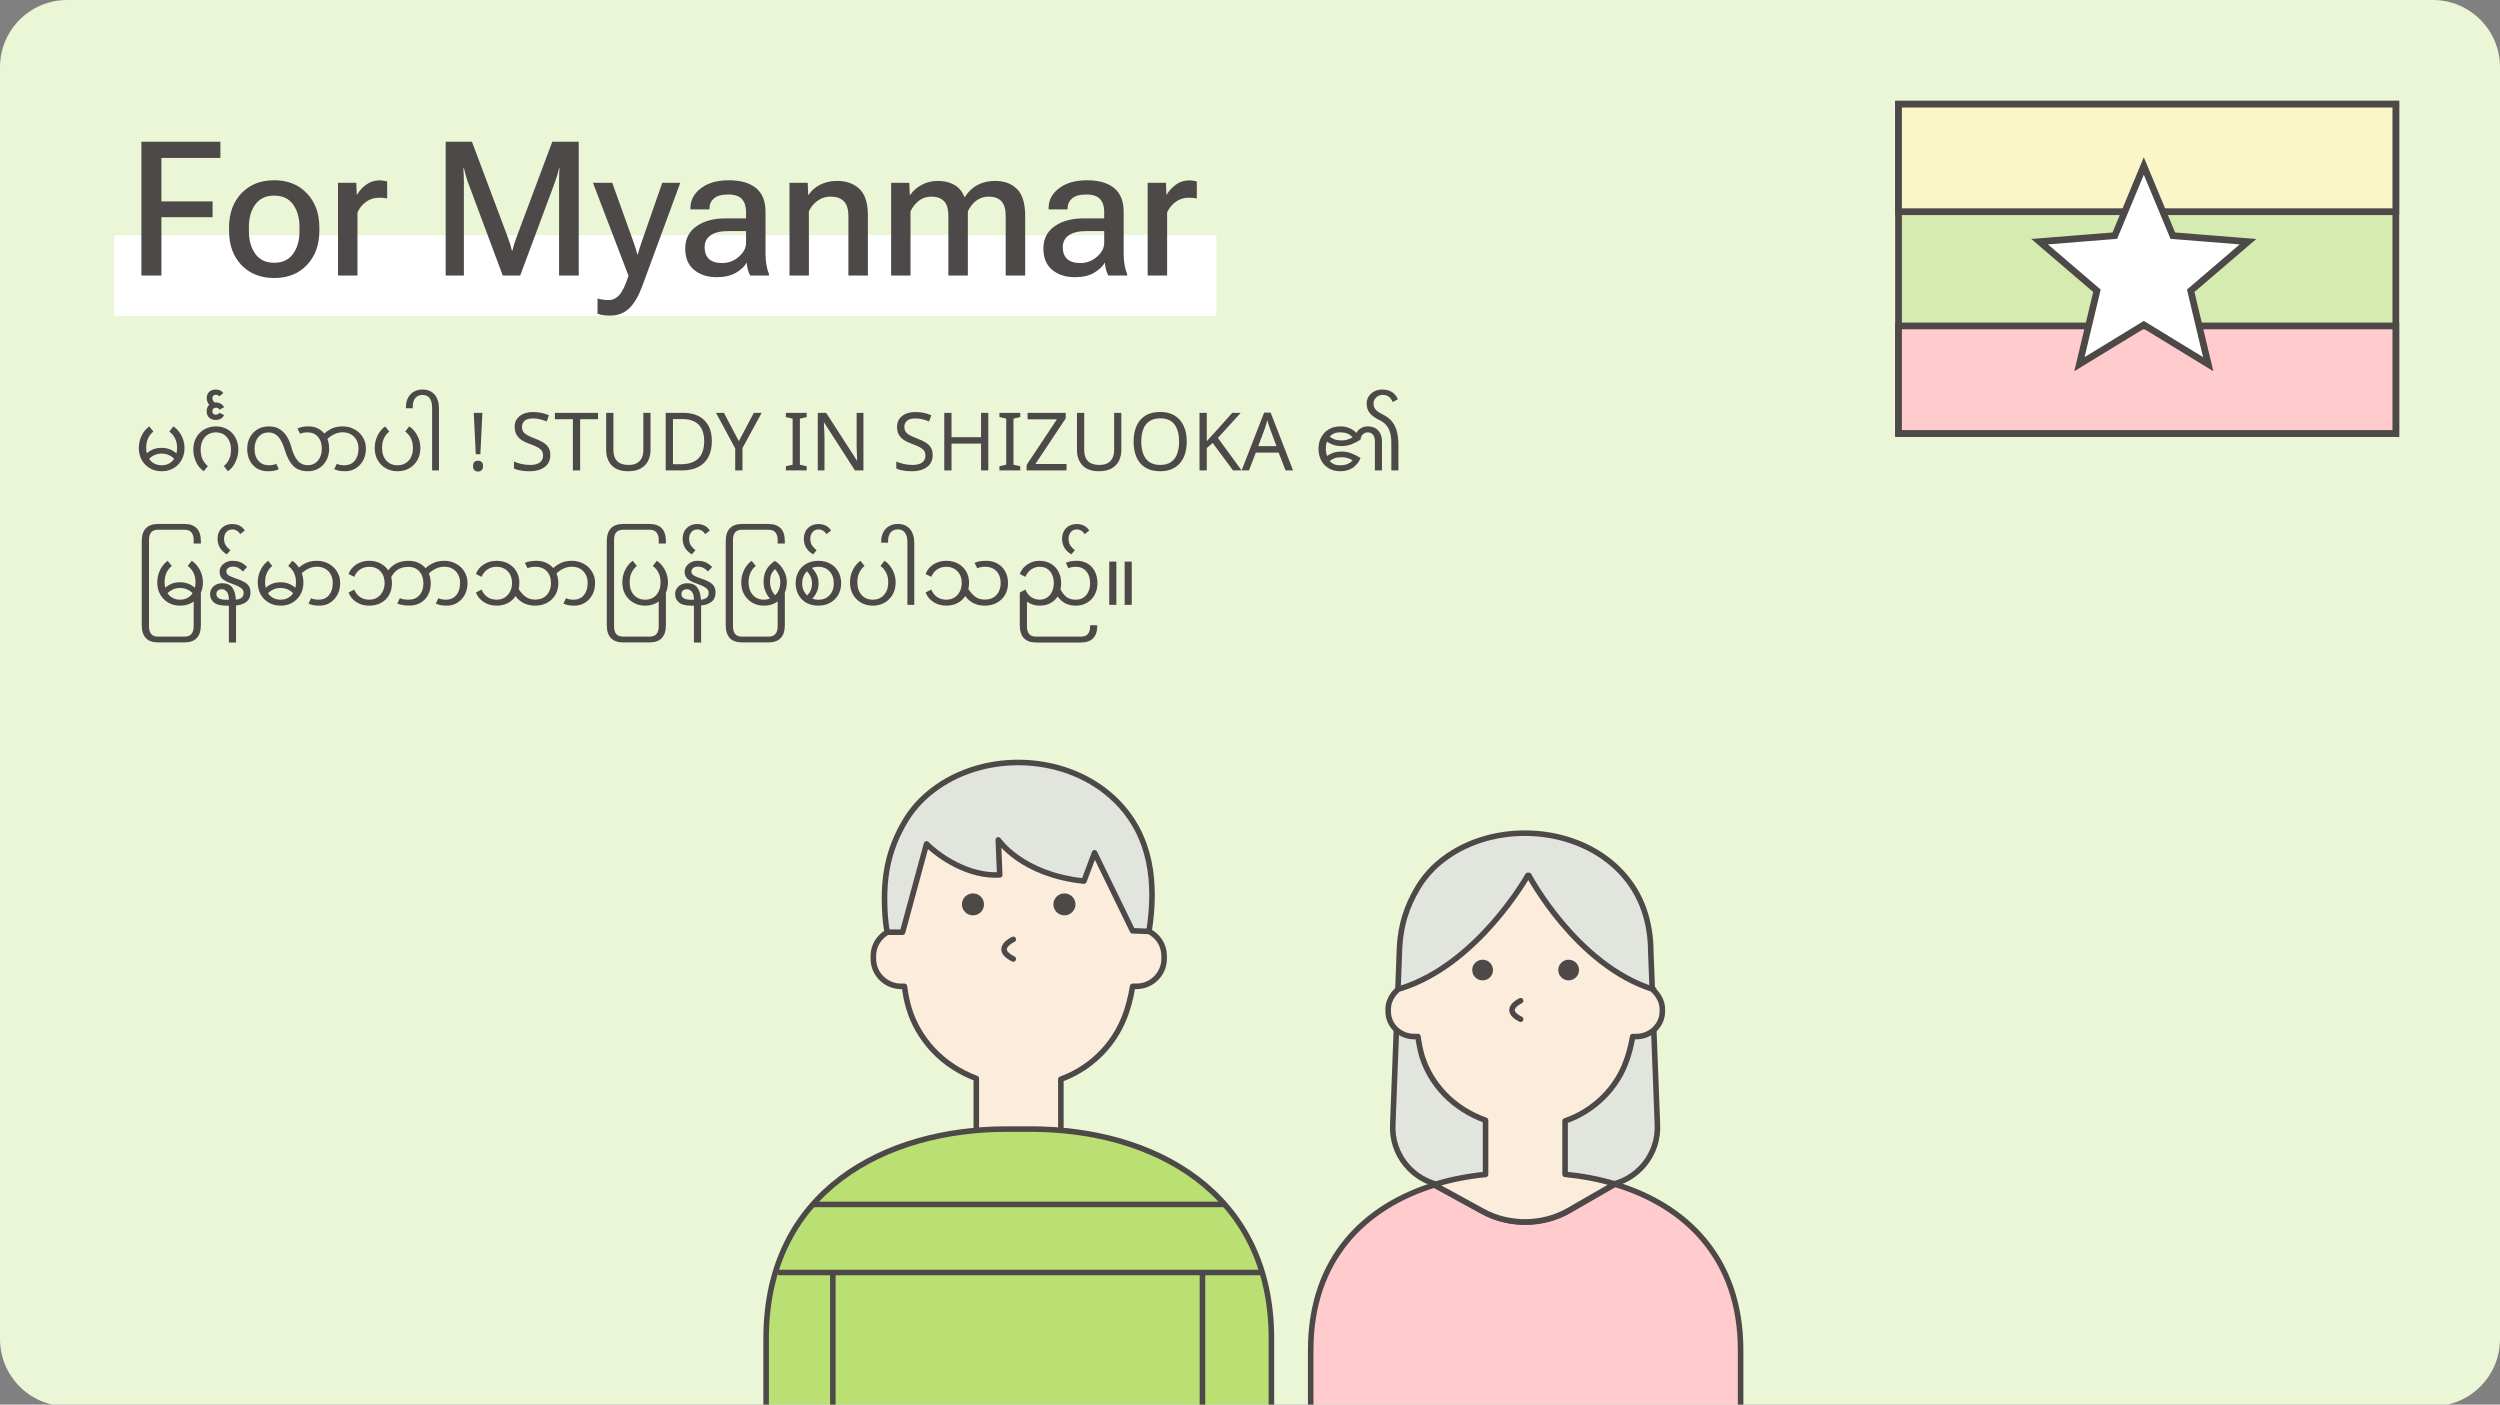 <svg width="372" height="209" viewBox="0 0 372 209" fill="none" xmlns="http://www.w3.org/2000/svg">
<rect x="0" y="0" width="372" height="209" fill="#808080" stroke="none"/>
<g clip-path="url(#clip0_1030_3196)">
<path d="M0 10C0 4.477 4.477 0 10 0H362C367.523 0 372 4.477 372 10V199.25C372 204.773 367.523 209.25 362 209.25H10C4.477 209.25 0 204.773 0 199.25V10Z" fill="#EAF6D5"/>
<rect x="17" y="35" width="164" height="12" fill="white"/>
<path d="M21.037 41V21.094H32.795V23.5H24.018V29.967H31.633V32.318H24.018V41H21.037ZM34.08 34.315V33.877C34.08 31.771 34.691 30.072 35.912 28.777C37.143 27.474 38.774 26.822 40.807 26.822C42.83 26.822 44.453 27.474 45.674 28.777C46.904 30.072 47.52 31.771 47.52 33.877V34.315C47.52 36.42 46.904 38.124 45.674 39.428C44.453 40.722 42.83 41.369 40.807 41.369C38.774 41.369 37.143 40.722 35.912 39.428C34.691 38.124 34.08 36.42 34.08 34.315ZM37.033 33.809V34.369C37.033 35.755 37.352 36.889 37.99 37.773C38.628 38.658 39.562 39.1 40.793 39.1C42.033 39.1 42.971 38.658 43.609 37.773C44.247 36.889 44.566 35.755 44.566 34.369V33.809C44.566 32.423 44.247 31.293 43.609 30.418C42.971 29.543 42.033 29.105 40.793 29.105C39.572 29.105 38.637 29.543 37.99 30.418C37.352 31.293 37.033 32.423 37.033 33.809ZM50.295 41V27.205H53.016L53.084 28.955H53.139C53.485 28.372 53.941 27.875 54.506 27.465C55.08 27.046 55.755 26.836 56.529 26.836C56.721 26.836 56.926 26.859 57.145 26.904C57.363 26.941 57.518 26.977 57.609 27.014V29.543C57.436 29.497 57.245 29.465 57.035 29.447C56.835 29.429 56.616 29.42 56.379 29.42C55.668 29.42 55.03 29.625 54.465 30.035C53.909 30.445 53.485 30.965 53.193 31.594V41H50.295ZM66.318 41V21.094H70.228L75.629 35.49C75.738 35.782 75.838 36.078 75.93 36.379C76.021 36.671 76.098 36.967 76.162 37.268H76.258C76.322 36.967 76.399 36.671 76.49 36.379C76.581 36.078 76.682 35.782 76.791 35.49L82.178 21.094H86.115V41H83.189V27C83.189 26.708 83.194 26.385 83.203 26.029C83.212 25.665 83.235 25.337 83.272 25.045H83.176C83.121 25.346 83.039 25.674 82.93 26.029C82.829 26.385 82.725 26.708 82.615 27L77.406 41H74.809L69.586 27C69.486 26.708 69.381 26.371 69.272 25.988C69.162 25.596 69.085 25.282 69.039 25.045H68.943C68.971 25.282 68.989 25.596 68.998 25.988C69.016 26.371 69.025 26.708 69.025 27V41H66.318ZM88.904 46.674L88.918 44.418C89.155 44.491 89.415 44.546 89.697 44.582C89.98 44.628 90.253 44.65 90.518 44.65C91.147 44.66 91.689 44.409 92.144 43.898C92.609 43.397 93.074 42.426 93.539 40.986L93.498 40.973L88.234 27.205H91.106L94.291 36.092C94.419 36.429 94.523 36.739 94.606 37.022C94.688 37.304 94.76 37.578 94.824 37.842H94.906C94.979 37.578 95.057 37.304 95.139 37.022C95.23 36.739 95.335 36.425 95.453 36.078L98.543 27.205H101.223L95.522 42.695C94.993 44.117 94.355 45.184 93.607 45.895C92.86 46.605 91.917 46.961 90.777 46.961C90.376 46.961 90.025 46.938 89.725 46.893C89.433 46.847 89.159 46.774 88.904 46.674ZM101.961 36.98C101.961 35.559 102.517 34.456 103.629 33.672C104.741 32.888 106.172 32.496 107.922 32.496H111.012V31.498C111.012 30.714 110.811 30.094 110.41 29.639C110.009 29.174 109.321 28.941 108.346 28.941C107.38 28.941 106.673 29.137 106.227 29.529C105.789 29.912 105.57 30.395 105.57 30.979V31.156H102.74V30.924C102.74 29.785 103.255 28.818 104.285 28.025C105.324 27.223 106.714 26.822 108.455 26.822C110.187 26.822 111.527 27.205 112.475 27.971C113.432 28.736 113.91 29.921 113.91 31.525V37.773C113.91 38.357 113.956 38.908 114.047 39.428C114.138 39.947 114.266 40.398 114.43 40.781V41H111.627C111.499 40.772 111.385 40.485 111.285 40.139C111.194 39.783 111.135 39.428 111.107 39.072C110.798 39.637 110.264 40.143 109.508 40.59C108.76 41.027 107.808 41.246 106.65 41.246C105.292 41.246 104.171 40.886 103.287 40.166C102.403 39.437 101.961 38.375 101.961 36.98ZM104.846 36.789C104.846 37.527 105.06 38.106 105.488 38.525C105.926 38.935 106.587 39.141 107.471 39.141C108.391 39.141 109.212 38.831 109.932 38.211C110.652 37.582 111.012 36.889 111.012 36.133V34.383H108.387C107.202 34.383 106.313 34.597 105.721 35.025C105.137 35.445 104.846 36.033 104.846 36.789ZM117.479 41V27.205H120.186L120.254 28.982H120.322C120.76 28.335 121.343 27.829 122.072 27.465C122.811 27.1 123.635 26.918 124.547 26.918C125.932 26.918 127.044 27.314 127.883 28.107C128.721 28.891 129.141 30.217 129.141 32.086V41H126.242V32.168C126.242 31.12 126.01 30.372 125.545 29.926C125.089 29.479 124.438 29.256 123.59 29.256C122.879 29.256 122.241 29.456 121.676 29.857C121.111 30.249 120.673 30.773 120.363 31.43V41H117.479ZM132.6 41V27.205H135.307L135.375 29.01H135.43C135.904 28.354 136.492 27.843 137.193 27.479C137.904 27.105 138.693 26.918 139.559 26.918C140.507 26.918 141.322 27.114 142.006 27.506C142.689 27.898 143.191 28.499 143.51 29.311H143.564C144.093 28.499 144.736 27.898 145.492 27.506C146.249 27.114 147.101 26.918 148.049 26.918C149.425 26.918 150.519 27.319 151.33 28.121C152.141 28.923 152.547 30.263 152.547 32.141V41H149.648V32.154C149.648 31.106 149.43 30.363 148.992 29.926C148.555 29.479 147.935 29.256 147.133 29.256C146.422 29.256 145.802 29.456 145.273 29.857C144.754 30.259 144.335 30.787 144.016 31.443V41H141.117V32.154C141.117 31.106 140.898 30.363 140.461 29.926C140.023 29.479 139.399 29.256 138.588 29.256C137.886 29.256 137.271 29.456 136.742 29.857C136.223 30.259 135.803 30.787 135.484 31.443V41H132.6ZM155.254 36.98C155.254 35.559 155.81 34.456 156.922 33.672C158.034 32.888 159.465 32.496 161.215 32.496H164.305V31.498C164.305 30.714 164.104 30.094 163.703 29.639C163.302 29.174 162.614 28.941 161.639 28.941C160.673 28.941 159.966 29.137 159.52 29.529C159.082 29.912 158.863 30.395 158.863 30.979V31.156H156.033V30.924C156.033 29.785 156.548 28.818 157.578 28.025C158.617 27.223 160.007 26.822 161.748 26.822C163.48 26.822 164.82 27.205 165.768 27.971C166.725 28.736 167.203 29.921 167.203 31.525V37.773C167.203 38.357 167.249 38.908 167.34 39.428C167.431 39.947 167.559 40.398 167.723 40.781V41H164.92C164.792 40.772 164.678 40.485 164.578 40.139C164.487 39.783 164.428 39.428 164.4 39.072C164.09 39.637 163.557 40.143 162.801 40.59C162.053 41.027 161.101 41.246 159.943 41.246C158.585 41.246 157.464 40.886 156.58 40.166C155.696 39.437 155.254 38.375 155.254 36.98ZM158.139 36.789C158.139 37.527 158.353 38.106 158.781 38.525C159.219 38.935 159.88 39.141 160.764 39.141C161.684 39.141 162.505 38.831 163.225 38.211C163.945 37.582 164.305 36.889 164.305 36.133V34.383H161.68C160.495 34.383 159.606 34.597 159.014 35.025C158.43 35.445 158.139 36.033 158.139 36.789ZM170.771 41V27.205H173.492L173.561 28.955H173.615C173.962 28.372 174.417 27.875 174.982 27.465C175.557 27.046 176.231 26.836 177.006 26.836C177.197 26.836 177.402 26.859 177.621 26.904C177.84 26.941 177.995 26.977 178.086 27.014V29.543C177.913 29.497 177.721 29.465 177.512 29.447C177.311 29.429 177.092 29.42 176.855 29.42C176.145 29.42 175.507 29.625 174.941 30.035C174.385 30.445 173.962 30.965 173.67 31.594V41H170.771Z" fill="#4C4948"/>
<path d="M245.628 140.912C245.449 136.543 244.049 132.417 240.533 129.084C233.892 122.79 222.221 122.239 214.831 127.822C213.317 128.954 212.032 130.362 211.055 131.948C209.248 134.925 208.434 137.741 208.255 140.896L207.246 167.352C207.018 171.769 210.16 175.653 214.555 176.397L226.584 177.578L239.264 176.365C243.675 175.653 246.849 171.753 246.621 167.303L245.612 140.896L245.628 140.912Z" fill="#E2E5DE" stroke="#4C4948" stroke-width="0.827" stroke-linecap="round" stroke-linejoin="round"/>
<path d="M240.299 176.211L233.446 180.16C229.588 182.376 224.591 182.425 220.668 180.289L213.425 176.325C203.121 179.512 195.031 187.247 195.031 200.92V216.34C195.031 218.395 196.724 220.094 198.791 220.094H255.242C257.309 220.094 259.002 218.411 259.002 216.34V200.92C259.002 187.101 250.733 179.334 240.283 176.211H240.299Z" fill="#FFCBCC" stroke="#4C4948" stroke-width="0.827" stroke-linecap="round" stroke-linejoin="round"/>
<path d="M246.084 147.249C234.56 143.657 227.495 130.259 227.495 130.259H227.333C227.333 130.259 219.91 143.528 208.369 147.104L208.109 147.168L207.962 147.282C207.181 147.961 206.562 149.029 206.562 150.113V150.518C206.562 152.573 208.304 154.239 210.437 154.239H210.99C211.136 155.243 211.316 156.23 211.609 157.201C212.26 159.304 213.432 161.213 214.945 162.799C216.638 164.563 218.754 165.874 221.05 166.699V174.757C218.429 175.016 215.857 175.517 213.399 176.278L220.643 180.242C224.565 182.394 229.563 182.346 233.42 180.113L240.273 176.165C237.897 175.453 235.406 174.983 232.883 174.741V166.796C233.372 166.618 233.86 166.424 234.332 166.213C237.604 164.676 240.241 162.023 241.673 158.705C242.292 157.265 242.682 155.76 242.943 154.239H243.48C245.612 154.239 247.354 152.557 247.354 150.518V150.113C247.354 149.029 246.735 147.961 245.954 147.282" fill="#FCECDB"/>
<path d="M246.084 147.249C234.56 143.657 227.495 130.259 227.495 130.259H227.333C227.333 130.259 219.91 143.528 208.369 147.104L208.109 147.168L207.962 147.282C207.181 147.961 206.562 149.029 206.562 150.113V150.518C206.562 152.573 208.304 154.239 210.437 154.239H210.99C211.136 155.243 211.316 156.23 211.609 157.201C212.26 159.304 213.432 161.213 214.945 162.799C216.638 164.563 218.754 165.874 221.05 166.699V174.757C218.429 175.016 215.857 175.517 213.399 176.278L220.643 180.242C224.565 182.394 229.563 182.346 233.42 180.113L240.273 176.165C237.897 175.453 235.406 174.983 232.883 174.741V166.796C233.372 166.618 233.86 166.424 234.332 166.213C237.604 164.676 240.241 162.023 241.673 158.705C242.292 157.265 242.682 155.76 242.943 154.239H243.48C245.612 154.239 247.354 152.557 247.354 150.518V150.113C247.354 149.029 246.735 147.961 245.954 147.282" stroke="#4C4948" stroke-width="0.827" stroke-linecap="round" stroke-linejoin="round"/>
<path d="M220.613 145.879C221.467 145.879 222.159 145.191 222.159 144.342C222.159 143.493 221.467 142.805 220.613 142.805C219.759 142.805 219.066 143.493 219.066 144.342C219.066 145.191 219.759 145.879 220.613 145.879Z" fill="#4C4948"/>
<path d="M233.414 145.879C234.268 145.879 234.96 145.191 234.96 144.342C234.96 143.493 234.268 142.805 233.414 142.805C232.56 142.805 231.867 143.493 231.867 144.342C231.867 145.191 232.56 145.879 233.414 145.879Z" fill="#4C4948"/>
<path d="M226.269 148.909C226.269 148.909 223.388 150.219 226.269 151.659" stroke="#4C4948" stroke-width="0.827" stroke-linecap="round" stroke-linejoin="round"/>
<path d="M170.973 138.59C172.08 131.486 171.396 124.367 165.992 119.075C158.928 112.15 146.524 111.551 138.662 117.7C137.051 118.946 135.683 120.483 134.642 122.247C132.119 126.535 131.419 130.564 131.663 135.467C131.712 136.535 131.809 137.651 132.021 138.703L149.389 148.719L170.957 138.59H170.973Z" fill="#E2E5DE" stroke="#4C4948" stroke-width="0.827" stroke-linecap="round" stroke-linejoin="round"/>
<path d="M170.976 138.597L168.518 138.499L162.87 126.898L161.291 131.105C152.046 130.166 148.546 124.972 148.546 124.972L148.758 130.182C144.184 130.474 139.789 127.496 137.868 125.571L134.303 138.71H132.041C130.803 139.406 129.957 140.716 129.957 142.221V142.674C129.957 144.923 131.813 146.768 134.075 146.768H134.58C134.726 147.868 134.922 148.952 135.247 150.02C135.931 152.334 137.184 154.438 138.796 156.185C140.603 158.127 142.849 159.567 145.274 160.473V168.612H157.857V160.586C158.378 160.392 158.898 160.182 159.387 159.939C162.87 158.24 165.67 155.344 167.184 151.687C167.851 150.101 168.258 148.451 168.535 146.768H169.104C171.367 146.768 173.223 144.923 173.223 142.674V142.221C173.223 140.635 172.295 139.26 170.96 138.58" fill="#FCECDB"/>
<path d="M170.976 138.597L168.518 138.499L162.87 126.898L161.291 131.105C152.046 130.166 148.546 124.972 148.546 124.972L148.758 130.182C144.184 130.474 139.789 127.496 137.868 125.571L134.303 138.71H132.041C130.803 139.406 129.957 140.716 129.957 142.221V142.674C129.957 144.923 131.813 146.768 134.075 146.768H134.58C134.726 147.868 134.922 148.952 135.247 150.02C135.931 152.334 137.184 154.438 138.796 156.185C140.603 158.127 142.849 159.567 145.274 160.473V168.612H157.857V160.586C158.378 160.392 158.898 160.182 159.387 159.939C162.87 158.24 165.67 155.344 167.184 151.687C167.851 150.101 168.258 148.451 168.535 146.768H169.104C171.367 146.768 173.223 144.923 173.223 142.674V142.221C173.223 140.635 172.295 139.26 170.96 138.58" stroke="#4C4948" stroke-width="0.827" stroke-linecap="round" stroke-linejoin="round"/>
<path d="M144.777 136.207C145.685 136.207 146.421 135.475 146.421 134.572C146.421 133.67 145.685 132.938 144.777 132.938C143.869 132.938 143.133 133.67 143.133 134.572C143.133 135.475 143.869 136.207 144.777 136.207Z" fill="#4C4948"/>
<path d="M158.386 136.207C159.294 136.207 160.03 135.475 160.03 134.572C160.03 133.67 159.294 132.938 158.386 132.938C157.478 132.938 156.742 133.67 156.742 134.572C156.742 135.475 157.478 136.207 158.386 136.207Z" fill="#4C4948"/>
<path d="M150.774 139.78C150.774 139.78 147.697 141.172 150.774 142.693" stroke="#4C4948" stroke-width="0.827" stroke-linecap="round" stroke-linejoin="round"/>
<path d="M184.758 221.697H118.427C115.986 221.697 114 219.723 114 217.296V199.173C114 177.167 131.824 168.008 149.729 168.008H153.457C171.362 168.008 189.186 177.167 189.186 199.173V217.296C189.186 219.723 187.2 221.697 184.758 221.697V221.697Z" fill="#BADF73" stroke="#4C4948" stroke-width="0.827" stroke-linecap="round" stroke-linejoin="round"/>
<path d="M123.926 189.522V221.528" stroke="#4C4948" stroke-width="0.827" stroke-linecap="round" stroke-linejoin="round"/>
<path d="M178.926 189.522V221.528" stroke="#4C4948" stroke-width="0.827" stroke-linecap="round" stroke-linejoin="round"/>
<path d="M121.008 179.217H182.097" stroke="#4C4948" stroke-width="0.827" stroke-linecap="round" stroke-linejoin="round"/>
<path d="M116.023 189.348H187.433" stroke="#4C4948" stroke-width="0.827" stroke-linecap="round" stroke-linejoin="round"/>
<path d="M24.056 70.12C23.4 70.12 22.816 69.972 22.304 69.676C21.792 69.38 21.388 68.972 21.092 68.452C20.804 67.932 20.66 67.336 20.66 66.664C20.66 66 20.8 65.384 21.08 64.816C21.36 64.24 21.736 63.784 22.208 63.448L22.82 64.216C22.476 64.496 22.212 64.836 22.028 65.236C21.844 65.628 21.752 66.096 21.752 66.64C21.752 66.928 21.784 67.2 21.848 67.456C22.128 67.2 22.448 67 22.808 66.856C23.168 66.712 23.58 66.64 24.044 66.64C24.5 66.64 24.908 66.712 25.268 66.856C25.636 67 25.964 67.204 26.252 67.468C26.316 67.212 26.348 66.936 26.348 66.64C26.348 66.096 26.248 65.628 26.048 65.236C25.856 64.836 25.572 64.496 25.196 64.216L25.796 63.448C26.132 63.664 26.424 63.944 26.672 64.288C26.92 64.624 27.112 64.996 27.248 65.404C27.384 65.812 27.452 66.232 27.452 66.664C27.452 67.344 27.304 67.944 27.008 68.464C26.712 68.984 26.308 69.392 25.796 69.688C25.284 69.976 24.704 70.12 24.056 70.12ZM24.044 67.492C23.332 67.492 22.712 67.752 22.184 68.272C22.384 68.576 22.644 68.812 22.964 68.98C23.284 69.148 23.648 69.232 24.056 69.232C24.464 69.232 24.824 69.148 25.136 68.98C25.456 68.812 25.716 68.576 25.916 68.272C25.676 68.016 25.396 67.824 25.076 67.696C24.756 67.56 24.412 67.492 24.044 67.492ZM30.317 70.12C30.029 69.928 29.765 69.668 29.525 69.34C29.293 69.012 29.109 68.64 28.973 68.224C28.837 67.8 28.769 67.36 28.769 66.904C28.769 66.224 28.913 65.624 29.201 65.104C29.497 64.584 29.897 64.18 30.401 63.892C30.913 63.596 31.489 63.448 32.129 63.448C32.777 63.448 33.353 63.596 33.857 63.892C34.361 64.188 34.753 64.596 35.033 65.116C35.321 65.636 35.465 66.232 35.465 66.904C35.465 67.344 35.397 67.772 35.261 68.188C35.125 68.604 34.941 68.98 34.709 69.316C34.477 69.652 34.213 69.92 33.917 70.12L33.305 69.352C33.649 69.072 33.913 68.732 34.097 68.332C34.281 67.932 34.373 67.464 34.373 66.928C34.373 66.384 34.277 65.92 34.085 65.536C33.893 65.152 33.629 64.856 33.293 64.648C32.957 64.44 32.569 64.336 32.129 64.336C31.689 64.336 31.297 64.44 30.953 64.648C30.609 64.856 30.341 65.156 30.149 65.548C29.957 65.932 29.861 66.392 29.861 66.928C29.861 67.464 29.953 67.932 30.137 68.332C30.321 68.732 30.585 69.072 30.929 69.352L30.317 70.12ZM32.094 62.488C31.702 62.488 31.382 62.376 31.134 62.152C30.878 61.92 30.75 61.6 30.75 61.192C30.75 60.976 30.786 60.788 30.858 60.628C30.93 60.468 31.026 60.336 31.146 60.232C30.89 59.952 30.762 59.624 30.762 59.248C30.762 58.84 30.886 58.524 31.134 58.3C31.382 58.076 31.702 57.964 32.094 57.964C32.582 57.964 32.958 58.132 33.222 58.468L32.658 58.972C32.578 58.9 32.494 58.844 32.406 58.804C32.318 58.764 32.218 58.744 32.106 58.744C31.954 58.744 31.834 58.788 31.746 58.876C31.65 58.964 31.602 59.088 31.602 59.248C31.602 59.472 31.714 59.688 31.938 59.896C31.986 59.888 32.038 59.884 32.094 59.884C32.366 59.884 32.618 59.948 32.85 60.076C33.074 60.196 33.238 60.372 33.342 60.604L32.658 60.952C32.554 60.76 32.378 60.664 32.13 60.664C31.97 60.664 31.842 60.712 31.746 60.808C31.65 60.904 31.602 61.032 31.602 61.192C31.602 61.528 31.774 61.696 32.118 61.696C32.366 61.696 32.55 61.604 32.67 61.42L33.342 61.768C33.238 62 33.078 62.18 32.862 62.308C32.638 62.428 32.382 62.488 32.094 62.488ZM39.833 70.12C39.241 70.12 38.713 69.984 38.249 69.712C37.793 69.432 37.433 69.044 37.169 68.548C36.913 68.044 36.785 67.456 36.785 66.784C36.785 66.16 36.917 65.596 37.181 65.092C37.445 64.588 37.817 64.188 38.297 63.892C38.785 63.596 39.365 63.448 40.037 63.448C40.645 63.448 41.165 63.584 41.597 63.856C42.037 64.12 42.401 64.484 42.689 64.948C42.977 65.412 43.197 65.936 43.349 66.52C43.581 67.392 43.889 68.06 44.273 68.524C44.665 68.988 45.189 69.22 45.845 69.22C46.229 69.22 46.573 69.12 46.877 68.92C47.189 68.72 47.433 68.436 47.609 68.068C47.793 67.692 47.885 67.256 47.885 66.76C47.885 66.008 47.689 65.416 47.297 64.984C46.913 64.552 46.401 64.336 45.761 64.336C45.329 64.336 44.961 64.408 44.657 64.552L44.273 63.76C44.497 63.648 44.737 63.568 44.993 63.52C45.257 63.472 45.569 63.448 45.929 63.448C46.521 63.448 47.045 63.584 47.501 63.856C47.957 64.128 48.317 64.516 48.581 65.02C48.845 65.516 48.977 66.104 48.977 66.784C48.977 67.416 48.841 67.984 48.569 68.488C48.305 68.992 47.933 69.392 47.453 69.688C46.981 69.976 46.433 70.12 45.809 70.12C44.881 70.12 44.157 69.856 43.637 69.328C43.117 68.792 42.709 68.036 42.413 67.06C42.117 66.084 41.777 65.388 41.393 64.972C41.009 64.556 40.537 64.348 39.977 64.348C39.345 64.348 38.837 64.576 38.453 65.032C38.069 65.48 37.877 66.072 37.877 66.808C37.877 67.544 38.069 68.132 38.453 68.572C38.845 69.012 39.361 69.232 40.001 69.232C40.441 69.232 40.809 69.16 41.105 69.016L41.489 69.808C41.265 69.92 41.021 70 40.757 70.048C40.501 70.096 40.193 70.12 39.833 70.12ZM51.389 70.12C51.029 70.12 50.717 70.096 50.453 70.048C50.197 70 49.957 69.92 49.733 69.808L50.117 69.016C50.421 69.16 50.789 69.232 51.221 69.232C51.885 69.232 52.405 69.008 52.781 68.56C53.157 68.104 53.345 67.5 53.345 66.748C53.345 66.276 53.249 65.86 53.057 65.5C52.865 65.132 52.589 64.844 52.229 64.636C51.877 64.428 51.461 64.324 50.981 64.324C50.517 64.324 50.061 64.44 49.613 64.672C49.157 64.896 48.713 65.26 48.281 65.764L47.657 65.104C48.089 64.6 48.569 64.2 49.097 63.904C49.625 63.6 50.249 63.448 50.969 63.448C51.641 63.448 52.237 63.596 52.757 63.892C53.285 64.18 53.697 64.572 53.993 65.068C54.297 65.564 54.449 66.128 54.449 66.76C54.449 67.408 54.313 67.988 54.041 68.5C53.769 69.004 53.401 69.4 52.937 69.688C52.481 69.976 51.965 70.12 51.389 70.12ZM59.154 70.12C58.498 70.12 57.914 69.972 57.402 69.676C56.89 69.38 56.486 68.972 56.19 68.452C55.902 67.932 55.758 67.336 55.758 66.664C55.758 66 55.898 65.384 56.178 64.816C56.458 64.24 56.834 63.784 57.306 63.448L57.918 64.216C57.574 64.496 57.31 64.836 57.126 65.236C56.942 65.628 56.85 66.096 56.85 66.64C56.85 67.44 57.062 68.072 57.486 68.536C57.91 69 58.466 69.232 59.154 69.232C59.842 69.232 60.394 69 60.81 68.536C61.234 68.064 61.446 67.432 61.446 66.64C61.446 66.096 61.346 65.628 61.146 65.236C60.954 64.836 60.67 64.496 60.294 64.216L60.894 63.448C61.23 63.664 61.522 63.944 61.77 64.288C62.018 64.624 62.21 64.996 62.346 65.404C62.482 65.812 62.55 66.232 62.55 66.664C62.55 67.344 62.402 67.944 62.106 68.464C61.81 68.984 61.406 69.392 60.894 69.688C60.382 69.976 59.802 70.12 59.154 70.12ZM64.299 70V60.64C64.299 60.072 64.183 59.62 63.951 59.284C63.719 58.94 63.355 58.768 62.859 58.768C62.427 58.768 62.079 58.916 61.815 59.212C61.551 59.508 61.419 59.956 61.419 60.556V60.748H60.399V60.58C60.399 60.044 60.503 59.584 60.711 59.2C60.911 58.808 61.199 58.504 61.575 58.288C61.943 58.072 62.371 57.964 62.859 57.964C63.643 57.964 64.247 58.216 64.671 58.72C65.103 59.224 65.319 59.92 65.319 60.808V70H64.299ZM71.479 67.588H70.795L70.495 61.432H71.779L71.479 67.588ZM70.387 69.352C70.387 69.056 70.459 68.848 70.603 68.728C70.747 68.608 70.923 68.548 71.131 68.548C71.331 68.548 71.503 68.608 71.647 68.728C71.799 68.848 71.875 69.056 71.875 69.352C71.875 69.64 71.799 69.848 71.647 69.976C71.503 70.104 71.331 70.168 71.131 70.168C70.923 70.168 70.747 70.104 70.603 69.976C70.459 69.848 70.387 69.64 70.387 69.352ZM81.887 67.708C81.887 68.22 81.763 68.656 81.515 69.016C81.267 69.368 80.911 69.64 80.447 69.832C79.991 70.024 79.451 70.12 78.827 70.12C78.507 70.12 78.199 70.104 77.903 70.072C77.615 70.04 77.351 69.996 77.111 69.94C76.871 69.876 76.659 69.8 76.475 69.712V68.68C76.763 68.808 77.119 68.924 77.543 69.028C77.975 69.132 78.419 69.184 78.875 69.184C79.299 69.184 79.655 69.128 79.943 69.016C80.231 68.904 80.447 68.744 80.591 68.536C80.735 68.328 80.807 68.084 80.807 67.804C80.807 67.524 80.747 67.288 80.627 67.096C80.507 66.904 80.299 66.728 80.003 66.568C79.715 66.4 79.311 66.224 78.791 66.04C78.423 65.904 78.099 65.76 77.819 65.608C77.547 65.448 77.319 65.268 77.135 65.068C76.951 64.868 76.811 64.64 76.715 64.384C76.627 64.128 76.583 63.832 76.583 63.496C76.583 63.04 76.699 62.652 76.931 62.332C77.163 62.004 77.483 61.752 77.891 61.576C78.307 61.4 78.783 61.312 79.319 61.312C79.791 61.312 80.223 61.356 80.615 61.444C81.007 61.532 81.363 61.648 81.683 61.792L81.347 62.716C81.051 62.588 80.727 62.48 80.375 62.392C80.031 62.304 79.671 62.26 79.295 62.26C78.935 62.26 78.635 62.312 78.395 62.416C78.155 62.52 77.975 62.668 77.855 62.86C77.735 63.044 77.675 63.26 77.675 63.508C77.675 63.796 77.735 64.036 77.855 64.228C77.975 64.42 78.171 64.592 78.443 64.744C78.715 64.896 79.083 65.06 79.547 65.236C80.051 65.42 80.475 65.62 80.819 65.836C81.171 66.044 81.435 66.296 81.611 66.592C81.795 66.888 81.887 67.26 81.887 67.708ZM86.325 70H85.245V62.38H82.569V61.432H88.989V62.38H86.325V70ZM96.797 66.976C96.797 67.568 96.677 68.104 96.437 68.584C96.197 69.056 95.829 69.432 95.333 69.712C94.845 69.984 94.221 70.12 93.461 70.12C92.397 70.12 91.585 69.832 91.025 69.256C90.473 68.672 90.197 67.904 90.197 66.952V61.432H91.277V66.988C91.277 67.684 91.461 68.224 91.829 68.608C92.205 68.992 92.769 69.184 93.521 69.184C94.041 69.184 94.461 69.092 94.781 68.908C95.109 68.716 95.349 68.456 95.501 68.128C95.653 67.792 95.729 67.408 95.729 66.976V61.432H96.797V66.976ZM105.923 65.632C105.923 66.592 105.743 67.396 105.383 68.044C105.031 68.692 104.523 69.18 103.859 69.508C103.195 69.836 102.391 70 101.447 70H99.058V61.432H101.699C102.563 61.432 103.311 61.592 103.943 61.912C104.575 62.232 105.063 62.704 105.407 63.328C105.751 63.944 105.923 64.712 105.923 65.632ZM104.783 65.668C104.783 64.908 104.655 64.284 104.399 63.796C104.151 63.308 103.783 62.948 103.295 62.716C102.815 62.476 102.231 62.356 101.543 62.356H100.139V69.076H101.303C102.463 69.076 103.331 68.792 103.907 68.224C104.491 67.648 104.783 66.796 104.783 65.668ZM109.939 65.644L112.171 61.432H113.335L110.479 66.676V70H109.399V66.724L106.543 61.432H107.719L109.939 65.644ZM120.033 70H116.937V69.376L117.945 69.148V62.296L116.937 62.056V61.432H120.033V62.056L119.025 62.296V69.148L120.033 69.376V70ZM128.479 70H127.219L122.635 62.884H122.587C122.595 63.028 122.603 63.188 122.611 63.364C122.627 63.54 122.639 63.732 122.647 63.94C122.655 64.14 122.663 64.348 122.671 64.564C122.679 64.78 122.683 64.996 122.683 65.212V70H121.687V61.432H122.935L127.507 68.524H127.555C127.547 68.428 127.539 68.296 127.531 68.128C127.523 67.952 127.515 67.76 127.507 67.552C127.499 67.336 127.491 67.116 127.483 66.892C127.475 66.668 127.471 66.46 127.471 66.268V61.432H128.479V70ZM138.782 67.708C138.782 68.22 138.658 68.656 138.41 69.016C138.162 69.368 137.806 69.64 137.342 69.832C136.886 70.024 136.346 70.12 135.722 70.12C135.402 70.12 135.094 70.104 134.798 70.072C134.51 70.04 134.246 69.996 134.006 69.94C133.766 69.876 133.554 69.8 133.37 69.712V68.68C133.658 68.808 134.014 68.924 134.438 69.028C134.87 69.132 135.314 69.184 135.77 69.184C136.194 69.184 136.55 69.128 136.838 69.016C137.126 68.904 137.342 68.744 137.486 68.536C137.63 68.328 137.702 68.084 137.702 67.804C137.702 67.524 137.642 67.288 137.522 67.096C137.402 66.904 137.194 66.728 136.898 66.568C136.61 66.4 136.206 66.224 135.686 66.04C135.318 65.904 134.994 65.76 134.714 65.608C134.442 65.448 134.214 65.268 134.03 65.068C133.846 64.868 133.706 64.64 133.61 64.384C133.522 64.128 133.478 63.832 133.478 63.496C133.478 63.04 133.594 62.652 133.826 62.332C134.058 62.004 134.378 61.752 134.786 61.576C135.202 61.4 135.678 61.312 136.214 61.312C136.686 61.312 137.118 61.356 137.51 61.444C137.902 61.532 138.258 61.648 138.578 61.792L138.242 62.716C137.946 62.588 137.622 62.48 137.27 62.392C136.926 62.304 136.566 62.26 136.19 62.26C135.83 62.26 135.53 62.312 135.29 62.416C135.05 62.52 134.87 62.668 134.75 62.86C134.63 63.044 134.57 63.26 134.57 63.508C134.57 63.796 134.63 64.036 134.75 64.228C134.87 64.42 135.066 64.592 135.338 64.744C135.61 64.896 135.978 65.06 136.442 65.236C136.946 65.42 137.37 65.62 137.714 65.836C138.066 66.044 138.33 66.296 138.506 66.592C138.69 66.888 138.782 67.26 138.782 67.708ZM147.06 70H145.98V66.004H141.588V70H140.508V61.432H141.588V65.056H145.98V61.432H147.06V70ZM151.814 70H148.718V69.376L149.726 69.148V62.296L148.718 62.056V61.432H151.814V62.056L150.806 62.296V69.148L151.814 69.376V70ZM158.701 70H152.761V69.184L157.273 62.392H152.905V61.432H158.581V62.248L154.069 69.04H158.701V70ZM166.852 66.976C166.852 67.568 166.732 68.104 166.492 68.584C166.252 69.056 165.884 69.432 165.388 69.712C164.9 69.984 164.276 70.12 163.516 70.12C162.452 70.12 161.64 69.832 161.08 69.256C160.528 68.672 160.252 67.904 160.252 66.952V61.432H161.332V66.988C161.332 67.684 161.516 68.224 161.884 68.608C162.26 68.992 162.824 69.184 163.576 69.184C164.096 69.184 164.516 69.092 164.836 68.908C165.164 68.716 165.404 68.456 165.556 68.128C165.708 67.792 165.784 67.408 165.784 66.976V61.432H166.852V66.976ZM176.589 65.704C176.589 66.368 176.505 66.972 176.337 67.516C176.169 68.052 175.917 68.516 175.581 68.908C175.253 69.3 174.841 69.6 174.345 69.808C173.857 70.016 173.289 70.12 172.641 70.12C171.969 70.12 171.385 70.016 170.889 69.808C170.393 69.592 169.981 69.292 169.653 68.908C169.325 68.516 169.081 68.048 168.921 67.504C168.761 66.96 168.681 66.356 168.681 65.692C168.681 64.812 168.825 64.044 169.113 63.388C169.401 62.732 169.837 62.22 170.421 61.852C171.013 61.484 171.757 61.3 172.653 61.3C173.509 61.3 174.229 61.484 174.813 61.852C175.397 62.212 175.837 62.724 176.133 63.388C176.437 64.044 176.589 64.816 176.589 65.704ZM169.821 65.704C169.821 66.424 169.921 67.044 170.121 67.564C170.321 68.084 170.629 68.484 171.045 68.764C171.469 69.044 172.001 69.184 172.641 69.184C173.289 69.184 173.817 69.044 174.225 68.764C174.641 68.484 174.949 68.084 175.149 67.564C175.349 67.044 175.449 66.424 175.449 65.704C175.449 64.624 175.225 63.78 174.777 63.172C174.329 62.556 173.621 62.248 172.653 62.248C172.005 62.248 171.469 62.388 171.045 62.668C170.629 62.94 170.321 63.336 170.121 63.856C169.921 64.368 169.821 64.984 169.821 65.704ZM184.752 70H183.48L180.444 65.908L179.568 66.676V70H178.488V61.432H179.568V65.656C179.808 65.384 180.052 65.112 180.3 64.84C180.548 64.568 180.796 64.296 181.044 64.024L183.36 61.432H184.62L181.224 65.164L184.752 70ZM191.294 70L190.262 67.348H186.866L185.846 70H184.754L188.102 61.396H189.074L192.41 70H191.294ZM188.978 63.796C188.954 63.732 188.914 63.616 188.858 63.448C188.802 63.28 188.746 63.108 188.69 62.932C188.642 62.748 188.602 62.608 188.57 62.512C188.53 62.672 188.486 62.836 188.438 63.004C188.398 63.164 188.354 63.312 188.306 63.448C188.266 63.584 188.23 63.7 188.198 63.796L187.226 66.388H189.938L188.978 63.796ZM207.031 70V66.052C207.031 65.364 206.967 64.796 206.839 64.348C206.711 63.892 206.515 63.52 206.251 63.232C205.987 62.936 205.643 62.688 205.219 62.488C204.579 62.176 204.107 61.828 203.803 61.444C203.507 61.06 203.359 60.592 203.359 60.04C203.359 59.648 203.459 59.296 203.659 58.984C203.867 58.672 204.143 58.424 204.487 58.24C204.839 58.056 205.227 57.964 205.651 57.964C206.251 57.964 206.747 58.092 207.139 58.348C207.531 58.604 207.819 58.96 208.003 59.416L207.223 59.824C206.943 59.112 206.451 58.756 205.747 58.756C205.491 58.756 205.259 58.816 205.051 58.936C204.843 59.056 204.679 59.212 204.559 59.404C204.439 59.596 204.379 59.8 204.379 60.016C204.379 60.384 204.479 60.688 204.679 60.928C204.879 61.168 205.223 61.408 205.711 61.648C206.351 61.96 206.843 62.344 207.187 62.8C207.531 63.248 207.767 63.768 207.895 64.36C208.023 64.952 208.087 65.62 208.087 66.364V70H207.031ZM199.447 70.12C198.783 70.12 198.207 69.976 197.719 69.688C197.231 69.4 196.855 69.004 196.591 68.5C196.327 67.996 196.195 67.428 196.195 66.796C196.195 66.14 196.327 65.564 196.591 65.068C196.863 64.564 197.243 64.168 197.731 63.88C198.219 63.592 198.791 63.448 199.447 63.448C199.951 63.448 200.403 63.536 200.803 63.712C201.211 63.88 201.555 64.116 201.835 64.42C201.995 64.116 202.219 63.88 202.507 63.712C202.795 63.536 203.135 63.448 203.527 63.448C204.191 63.448 204.707 63.652 205.075 64.06C205.451 64.468 205.639 65 205.639 65.656V70H204.583V65.644C204.583 65.244 204.491 64.928 204.307 64.696C204.131 64.456 203.863 64.336 203.503 64.336C203.247 64.336 203.015 64.428 202.807 64.612C202.607 64.788 202.487 65.056 202.447 65.416C202.055 65.68 201.619 65.908 201.139 66.1C200.659 66.284 200.155 66.376 199.627 66.376C199.147 66.376 198.727 66.312 198.367 66.184C198.015 66.056 197.711 65.9 197.455 65.716C197.399 65.852 197.355 66.016 197.323 66.208C197.299 66.4 197.287 66.6 197.287 66.808C197.287 66.992 197.303 67.18 197.335 67.372C197.367 67.556 197.407 67.716 197.455 67.852C197.711 67.668 198.015 67.512 198.367 67.384C198.727 67.256 199.147 67.192 199.627 67.192C200.155 67.192 200.659 67.288 201.139 67.48C201.619 67.664 202.055 67.888 202.447 68.152C202.215 68.736 201.843 69.212 201.331 69.58C200.819 69.94 200.191 70.12 199.447 70.12ZM199.663 65.536C199.903 65.536 200.163 65.5 200.443 65.428C200.731 65.356 201.003 65.24 201.259 65.08C200.859 64.584 200.251 64.336 199.435 64.336C199.027 64.336 198.699 64.396 198.451 64.516C198.203 64.636 198.007 64.788 197.863 64.972C198.071 65.132 198.311 65.268 198.583 65.38C198.863 65.484 199.223 65.536 199.663 65.536ZM199.435 69.232C200.251 69.232 200.859 68.984 201.259 68.488C201.003 68.328 200.731 68.212 200.443 68.14C200.163 68.068 199.903 68.032 199.663 68.032C199.223 68.032 198.863 68.084 198.583 68.188C198.311 68.292 198.071 68.428 197.863 68.596C198.007 68.78 198.203 68.932 198.451 69.052C198.699 69.172 199.027 69.232 199.435 69.232ZM23.552 95.592C21.912 95.592 21.092 94.736 21.092 93.024V80.532C21.092 78.82 21.912 77.964 23.552 77.964H27.416C29.064 77.964 29.888 78.82 29.888 80.532V80.88H28.82V80.328C28.82 79.856 28.708 79.488 28.484 79.224C28.268 78.96 27.932 78.828 27.476 78.828H23.504C23.04 78.828 22.7 78.96 22.484 79.224C22.276 79.488 22.172 79.856 22.172 80.328V93.216C22.172 93.696 22.276 94.068 22.484 94.332C22.7 94.596 23.04 94.728 23.504 94.728H27.476C27.932 94.728 28.268 94.596 28.484 94.332C28.708 94.068 28.82 93.696 28.82 93.216V88.164H29.888V93.024C29.888 94.736 29.064 95.592 27.416 95.592H23.552ZM26.798 90.12C26.142 90.12 25.558 89.972 25.046 89.676C24.534 89.38 24.13 88.972 23.834 88.452C23.546 87.932 23.402 87.336 23.402 86.664C23.402 86 23.542 85.384 23.822 84.816C24.102 84.24 24.478 83.784 24.95 83.448L25.562 84.216C25.218 84.496 24.954 84.836 24.77 85.236C24.586 85.628 24.494 86.096 24.494 86.64C24.494 86.928 24.526 87.2 24.59 87.456C24.87 87.2 25.19 87 25.55 86.856C25.91 86.712 26.322 86.64 26.786 86.64C27.242 86.64 27.65 86.712 28.01 86.856C28.378 87 28.706 87.204 28.994 87.468C29.058 87.212 29.09 86.936 29.09 86.64C29.09 86.096 28.99 85.628 28.79 85.236C28.598 84.836 28.314 84.496 27.938 84.216L28.538 83.448C28.874 83.664 29.166 83.944 29.414 84.288C29.662 84.624 29.854 84.996 29.99 85.404C30.126 85.812 30.194 86.232 30.194 86.664C30.194 87.344 30.046 87.944 29.75 88.464C29.454 88.984 29.05 89.392 28.538 89.688C28.026 89.976 27.446 90.12 26.798 90.12ZM26.786 87.492C26.074 87.492 25.454 87.752 24.926 88.272C25.126 88.576 25.386 88.812 25.706 88.98C26.026 89.148 26.39 89.232 26.798 89.232C27.206 89.232 27.566 89.148 27.878 88.98C28.198 88.812 28.458 88.576 28.658 88.272C28.418 88.016 28.138 87.824 27.818 87.696C27.498 87.56 27.154 87.492 26.786 87.492ZM34.056 95.604V90.12H33.648C32.808 90.12 32.2 89.96 31.824 89.64C31.448 89.312 31.26 88.904 31.26 88.416C31.26 88.088 31.34 87.804 31.5 87.564C31.668 87.316 31.888 87.124 32.16 86.988C32.44 86.852 32.744 86.784 33.072 86.784C33.728 86.784 34.216 86.988 34.536 87.396C34.856 87.796 35.044 88.408 35.1 89.232C35.468 89.2 35.752 89.104 35.952 88.944C36.152 88.784 36.252 88.532 36.252 88.188C36.252 87.884 36.088 87.628 35.76 87.42C35.432 87.212 34.964 87.004 34.356 86.796C33.756 86.588 33.324 86.352 33.06 86.088C32.804 85.824 32.676 85.488 32.676 85.08C32.676 84.768 32.764 84.492 32.94 84.252C33.116 84.004 33.348 83.808 33.636 83.664C33.924 83.52 34.236 83.448 34.572 83.448C34.94 83.448 35.244 83.484 35.484 83.556C35.732 83.62 35.952 83.72 36.144 83.856C36.344 83.984 36.552 84.152 36.768 84.36L36.144 85.032C35.88 84.768 35.64 84.584 35.424 84.48C35.208 84.368 34.94 84.312 34.62 84.312C34.364 84.312 34.144 84.38 33.96 84.516C33.776 84.652 33.684 84.824 33.684 85.032C33.684 85.28 33.804 85.48 34.044 85.632C34.292 85.776 34.668 85.932 35.172 86.1C35.628 86.252 36.012 86.416 36.324 86.592C36.636 86.76 36.872 86.968 37.032 87.216C37.192 87.464 37.272 87.78 37.272 88.164C37.272 88.772 37.072 89.232 36.672 89.544C36.272 89.856 35.756 90.04 35.124 90.096V95.604H34.056ZM33.624 89.244H34.056V89.232C34.056 88.68 33.952 88.284 33.744 88.044C33.544 87.796 33.292 87.672 32.988 87.672C32.788 87.672 32.604 87.732 32.436 87.852C32.276 87.972 32.196 88.164 32.196 88.428C32.196 88.676 32.316 88.876 32.556 89.028C32.804 89.172 33.16 89.244 33.624 89.244ZM33.759 82.488C33.351 82.264 33.019 81.956 32.763 81.564C32.507 81.164 32.379 80.7 32.379 80.172C32.379 79.716 32.475 79.324 32.667 78.996C32.859 78.668 33.119 78.416 33.447 78.24C33.775 78.064 34.147 77.976 34.563 77.976C34.971 77.976 35.339 78.06 35.667 78.228C35.987 78.396 36.239 78.636 36.423 78.948L35.739 79.476C35.611 79.26 35.447 79.092 35.247 78.972C35.047 78.844 34.823 78.78 34.575 78.78C34.183 78.78 33.879 78.916 33.663 79.188C33.447 79.46 33.339 79.788 33.339 80.172C33.339 80.588 33.439 80.936 33.639 81.216C33.831 81.488 34.047 81.704 34.287 81.864L33.759 82.488ZM41.751 90.12C41.095 90.12 40.511 89.972 39.999 89.676C39.487 89.38 39.083 88.972 38.787 88.452C38.499 87.932 38.355 87.336 38.355 86.664C38.355 86 38.495 85.384 38.775 84.816C39.055 84.24 39.431 83.784 39.903 83.448L40.515 84.216C40.171 84.496 39.907 84.836 39.723 85.236C39.539 85.628 39.447 86.096 39.447 86.64C39.447 86.928 39.479 87.2 39.543 87.456C39.823 87.2 40.143 87 40.503 86.856C40.863 86.712 41.275 86.64 41.739 86.64C42.195 86.64 42.603 86.712 42.963 86.856C43.331 87 43.659 87.204 43.947 87.468C44.011 87.212 44.043 86.936 44.043 86.64C44.043 86.096 43.943 85.628 43.743 85.236C43.551 84.836 43.267 84.496 42.891 84.216L43.491 83.448C43.827 83.664 44.119 83.944 44.367 84.288C44.615 84.624 44.807 84.996 44.943 85.404C45.079 85.812 45.147 86.232 45.147 86.664C45.147 87.344 44.999 87.944 44.703 88.464C44.407 88.984 44.003 89.392 43.491 89.688C42.979 89.976 42.399 90.12 41.751 90.12ZM41.739 87.492C41.027 87.492 40.407 87.752 39.879 88.272C40.079 88.576 40.339 88.812 40.659 88.98C40.979 89.148 41.343 89.232 41.751 89.232C42.159 89.232 42.519 89.148 42.831 88.98C43.151 88.812 43.411 88.576 43.611 88.272C43.371 88.016 43.091 87.824 42.771 87.696C42.451 87.56 42.107 87.492 41.739 87.492ZM47.557 90.12C47.197 90.12 46.885 90.096 46.621 90.048C46.365 90 46.125 89.92 45.901 89.808L46.285 89.016C46.589 89.16 46.957 89.232 47.389 89.232C48.053 89.232 48.573 89.008 48.949 88.56C49.325 88.104 49.513 87.5 49.513 86.748C49.513 86.276 49.417 85.86 49.225 85.5C49.033 85.132 48.757 84.844 48.397 84.636C48.045 84.428 47.629 84.324 47.149 84.324C46.685 84.324 46.229 84.44 45.781 84.672C45.325 84.896 44.881 85.26 44.449 85.764L43.825 85.104C44.257 84.6 44.737 84.2 45.265 83.904C45.793 83.6 46.417 83.448 47.137 83.448C47.809 83.448 48.405 83.596 48.925 83.892C49.453 84.18 49.865 84.572 50.161 85.068C50.465 85.564 50.617 86.128 50.617 86.76C50.617 87.408 50.481 87.988 50.209 88.5C49.937 89.004 49.569 89.4 49.105 89.688C48.649 89.976 48.133 90.12 47.557 90.12ZM54.914 90.12C54.434 90.12 53.99 90.04 53.582 89.88C53.174 89.712 52.822 89.48 52.526 89.184C52.23 88.888 52.01 88.548 51.866 88.164L52.706 87.732C52.914 88.228 53.214 88.604 53.606 88.86C53.998 89.108 54.442 89.232 54.938 89.232C55.386 89.232 55.782 89.128 56.126 88.92C56.47 88.704 56.738 88.408 56.93 88.032C57.13 87.656 57.23 87.232 57.23 86.76C57.23 86.04 57.022 85.456 56.606 85.008C56.198 84.56 55.642 84.336 54.938 84.336C54.442 84.336 53.998 84.464 53.606 84.72C53.214 84.968 52.914 85.34 52.706 85.836L51.866 85.404C52.01 85.012 52.23 84.672 52.526 84.384C52.822 84.088 53.174 83.86 53.582 83.7C53.99 83.532 54.434 83.448 54.914 83.448C55.554 83.448 56.118 83.576 56.606 83.832C57.094 84.088 57.482 84.432 57.77 84.864C58.106 84.4 58.53 84.048 59.042 83.808C59.554 83.568 60.13 83.448 60.77 83.448C61.458 83.448 62.05 83.596 62.546 83.892C63.042 84.188 63.422 84.588 63.686 85.092C63.958 85.588 64.094 86.152 64.094 86.784C64.094 87.456 63.958 88.044 63.686 88.548C63.414 89.044 63.038 89.428 62.558 89.7C62.086 89.972 61.534 90.108 60.902 90.108C60.438 90.108 60.07 90.076 59.798 90.012C59.534 89.956 59.306 89.888 59.114 89.808L59.498 89.016C59.858 89.16 60.298 89.232 60.818 89.232C61.482 89.232 62.01 89.012 62.402 88.572C62.802 88.132 63.002 87.544 63.002 86.808C63.002 86.072 62.802 85.48 62.402 85.032C62.002 84.576 61.462 84.348 60.782 84.348C60.174 84.348 59.658 84.476 59.234 84.732C58.818 84.988 58.478 85.372 58.214 85.884C58.286 86.164 58.322 86.46 58.322 86.772C58.322 87.412 58.186 87.988 57.914 88.5C57.642 89.004 57.25 89.4 56.738 89.688C56.234 89.976 55.626 90.12 54.914 90.12ZM66.506 90.12C66.146 90.12 65.834 90.096 65.57 90.048C65.314 90 65.074 89.92 64.85 89.808L65.234 89.016C65.538 89.16 65.906 89.232 66.338 89.232C67.002 89.232 67.522 89.008 67.898 88.56C68.274 88.104 68.462 87.5 68.462 86.748C68.462 86.276 68.366 85.86 68.174 85.5C67.982 85.132 67.706 84.844 67.346 84.636C66.994 84.428 66.578 84.324 66.098 84.324C65.634 84.324 65.178 84.44 64.73 84.672C64.274 84.896 63.83 85.26 63.398 85.764L62.774 85.104C63.206 84.6 63.686 84.2 64.214 83.904C64.742 83.6 65.366 83.448 66.086 83.448C66.758 83.448 67.354 83.596 67.874 83.892C68.402 84.18 68.814 84.572 69.11 85.068C69.414 85.564 69.566 86.128 69.566 86.76C69.566 87.408 69.43 87.988 69.158 88.5C68.886 89.004 68.518 89.4 68.054 89.688C67.598 89.976 67.082 90.12 66.506 90.12ZM73.875 90.12C73.163 90.12 72.531 89.94 71.979 89.58C71.427 89.22 71.039 88.748 70.815 88.164L71.655 87.732C71.871 88.228 72.171 88.604 72.555 88.86C72.939 89.108 73.383 89.232 73.887 89.232C74.359 89.232 74.767 89.124 75.111 88.908C75.455 88.684 75.719 88.388 75.903 88.02C76.095 87.644 76.191 87.224 76.191 86.76C76.191 86.272 76.095 85.848 75.903 85.488C75.711 85.128 75.443 84.848 75.099 84.648C74.755 84.44 74.351 84.336 73.887 84.336C73.383 84.336 72.939 84.464 72.555 84.72C72.171 84.968 71.871 85.34 71.655 85.836L70.815 85.404C71.039 84.812 71.427 84.34 71.979 83.988C72.531 83.628 73.159 83.448 73.863 83.448C74.567 83.448 75.171 83.592 75.675 83.88C76.187 84.168 76.583 84.56 76.863 85.056C77.143 85.544 77.283 86.1 77.283 86.724C77.283 87.044 77.247 87.352 77.175 87.648C77.455 88.096 77.791 88.472 78.183 88.776C78.575 89.072 79.063 89.22 79.647 89.22C80.127 89.22 80.543 89.116 80.895 88.908C81.247 88.7 81.515 88.412 81.699 88.044C81.891 87.668 81.987 87.24 81.987 86.76C81.987 86.024 81.779 85.436 81.363 84.996C80.947 84.556 80.391 84.336 79.695 84.336C79.223 84.336 78.823 84.408 78.495 84.552L78.111 83.76C78.343 83.648 78.599 83.568 78.879 83.52C79.159 83.472 79.487 83.448 79.863 83.448C80.487 83.448 81.039 83.588 81.519 83.868C82.007 84.14 82.387 84.524 82.659 85.02C82.939 85.516 83.079 86.104 83.079 86.784C83.079 87.44 82.931 88.02 82.635 88.524C82.339 89.02 81.931 89.412 81.411 89.7C80.891 89.98 80.291 90.12 79.611 90.12C79.003 90.12 78.451 90 77.955 89.76C77.459 89.52 77.047 89.164 76.719 88.692C76.447 89.116 76.071 89.46 75.591 89.724C75.111 89.988 74.539 90.12 73.875 90.12ZM85.49 90.12C85.13 90.12 84.818 90.096 84.554 90.048C84.298 90 84.058 89.92 83.834 89.808L84.218 89.016C84.522 89.16 84.89 89.232 85.322 89.232C85.986 89.232 86.506 89.008 86.882 88.56C87.258 88.104 87.446 87.5 87.446 86.748C87.446 86.276 87.35 85.86 87.158 85.5C86.966 85.132 86.69 84.844 86.33 84.636C85.978 84.428 85.562 84.324 85.082 84.324C84.618 84.324 84.162 84.44 83.714 84.672C83.258 84.896 82.814 85.26 82.382 85.764L81.758 85.104C82.19 84.6 82.67 84.2 83.198 83.904C83.726 83.6 84.35 83.448 85.07 83.448C85.742 83.448 86.338 83.596 86.858 83.892C87.386 84.18 87.798 84.572 88.094 85.068C88.398 85.564 88.55 86.128 88.55 86.76C88.55 87.408 88.414 87.988 88.142 88.5C87.87 89.004 87.502 89.4 87.038 89.688C86.582 89.976 86.066 90.12 85.49 90.12ZM92.751 95.592C91.111 95.592 90.291 94.736 90.291 93.024V80.532C90.291 78.82 91.111 77.964 92.751 77.964H96.615C98.263 77.964 99.087 78.82 99.087 80.532V80.88H98.019V80.328C98.019 79.856 97.907 79.488 97.683 79.224C97.467 78.96 97.131 78.828 96.675 78.828H92.703C92.239 78.828 91.899 78.96 91.683 79.224C91.475 79.488 91.371 79.856 91.371 80.328V93.216C91.371 93.696 91.475 94.068 91.683 94.332C91.899 94.596 92.239 94.728 92.703 94.728H96.675C97.131 94.728 97.467 94.596 97.683 94.332C97.907 94.068 98.019 93.696 98.019 93.216V88.164H99.087V93.024C99.087 94.736 98.263 95.592 96.615 95.592H92.751ZM95.997 90.12C95.341 90.12 94.757 89.972 94.245 89.676C93.733 89.38 93.329 88.972 93.033 88.452C92.745 87.932 92.601 87.336 92.601 86.664C92.601 86 92.741 85.384 93.021 84.816C93.301 84.24 93.677 83.784 94.149 83.448L94.761 84.216C94.417 84.496 94.153 84.836 93.969 85.236C93.785 85.628 93.693 86.096 93.693 86.64C93.693 87.44 93.905 88.072 94.329 88.536C94.753 89 95.309 89.232 95.997 89.232C96.685 89.232 97.237 89 97.653 88.536C98.077 88.064 98.289 87.432 98.289 86.64C98.289 86.096 98.189 85.628 97.989 85.236C97.797 84.836 97.513 84.496 97.137 84.216L97.737 83.448C98.073 83.664 98.365 83.944 98.613 84.288C98.861 84.624 99.053 84.996 99.189 85.404C99.325 85.812 99.393 86.232 99.393 86.664C99.393 87.344 99.245 87.944 98.949 88.464C98.653 88.984 98.249 89.392 97.737 89.688C97.225 89.976 96.645 90.12 95.997 90.12ZM103.255 95.604V90.12H102.847C102.007 90.12 101.399 89.96 101.023 89.64C100.647 89.312 100.459 88.904 100.459 88.416C100.459 88.088 100.539 87.804 100.699 87.564C100.867 87.316 101.087 87.124 101.359 86.988C101.639 86.852 101.943 86.784 102.271 86.784C102.927 86.784 103.415 86.988 103.735 87.396C104.055 87.796 104.243 88.408 104.299 89.232C104.667 89.2 104.951 89.104 105.151 88.944C105.351 88.784 105.451 88.532 105.451 88.188C105.451 87.884 105.287 87.628 104.959 87.42C104.631 87.212 104.163 87.004 103.555 86.796C102.955 86.588 102.523 86.352 102.259 86.088C102.003 85.824 101.875 85.488 101.875 85.08C101.875 84.768 101.963 84.492 102.139 84.252C102.315 84.004 102.547 83.808 102.835 83.664C103.123 83.52 103.435 83.448 103.771 83.448C104.139 83.448 104.443 83.484 104.683 83.556C104.931 83.62 105.151 83.72 105.343 83.856C105.543 83.984 105.751 84.152 105.967 84.36L105.343 85.032C105.079 84.768 104.839 84.584 104.623 84.48C104.407 84.368 104.139 84.312 103.819 84.312C103.563 84.312 103.343 84.38 103.159 84.516C102.975 84.652 102.883 84.824 102.883 85.032C102.883 85.28 103.003 85.48 103.243 85.632C103.491 85.776 103.867 85.932 104.371 86.1C104.827 86.252 105.211 86.416 105.523 86.592C105.835 86.76 106.071 86.968 106.231 87.216C106.391 87.464 106.471 87.78 106.471 88.164C106.471 88.772 106.271 89.232 105.871 89.544C105.471 89.856 104.955 90.04 104.323 90.096V95.604H103.255ZM102.823 89.244H103.255V89.232C103.255 88.68 103.151 88.284 102.943 88.044C102.743 87.796 102.491 87.672 102.187 87.672C101.987 87.672 101.803 87.732 101.635 87.852C101.475 87.972 101.395 88.164 101.395 88.428C101.395 88.676 101.515 88.876 101.755 89.028C102.003 89.172 102.359 89.244 102.823 89.244ZM102.958 82.488C102.55 82.264 102.218 81.956 101.962 81.564C101.706 81.164 101.578 80.7 101.578 80.172C101.578 79.716 101.674 79.324 101.866 78.996C102.058 78.668 102.318 78.416 102.646 78.24C102.974 78.064 103.346 77.976 103.762 77.976C104.17 77.976 104.538 78.06 104.866 78.228C105.186 78.396 105.438 78.636 105.622 78.948L104.938 79.476C104.81 79.26 104.646 79.092 104.446 78.972C104.246 78.844 104.022 78.78 103.774 78.78C103.382 78.78 103.078 78.916 102.862 79.188C102.646 79.46 102.538 79.788 102.538 80.172C102.538 80.588 102.638 80.936 102.838 81.216C103.03 81.488 103.246 81.704 103.486 81.864L102.958 82.488ZM110.447 95.592C108.807 95.592 107.987 94.736 107.987 93.024V80.532C107.987 78.82 108.807 77.964 110.447 77.964H114.311C115.959 77.964 116.783 78.82 116.783 80.532V80.88H115.715V80.328C115.715 79.856 115.603 79.488 115.379 79.224C115.163 78.96 114.827 78.828 114.371 78.828H110.399C109.935 78.828 109.595 78.96 109.379 79.224C109.171 79.488 109.067 79.856 109.067 80.328V93.216C109.067 93.696 109.171 94.068 109.379 94.332C109.595 94.596 109.935 94.728 110.399 94.728H114.371C114.827 94.728 115.163 94.596 115.379 94.332C115.603 94.068 115.715 93.696 115.715 93.216V88.164H116.783V93.024C116.783 94.736 115.959 95.592 114.311 95.592H110.447ZM113.681 90.12C113.025 90.12 112.441 89.972 111.929 89.676C111.425 89.38 111.025 88.972 110.729 88.452C110.441 87.932 110.297 87.336 110.297 86.664C110.297 86 110.437 85.384 110.717 84.816C110.997 84.24 111.373 83.784 111.845 83.448L112.457 84.216C112.113 84.496 111.849 84.836 111.665 85.236C111.481 85.628 111.389 86.096 111.389 86.64C111.389 87.168 111.485 87.628 111.677 88.02C111.869 88.404 112.137 88.704 112.481 88.92C112.833 89.128 113.233 89.232 113.681 89.232C113.993 89.232 114.289 89.18 114.569 89.076C114.305 88.78 114.081 88.42 113.897 87.996C113.713 87.572 113.621 87.092 113.621 86.556C113.621 85.868 113.761 85.272 114.041 84.768C114.329 84.256 114.753 83.82 115.313 83.46C115.889 83.836 116.325 84.308 116.621 84.876C116.925 85.436 117.077 86.032 117.077 86.664C117.077 87.344 116.929 87.944 116.633 88.464C116.337 88.984 115.933 89.392 115.421 89.688C114.917 89.976 114.337 90.12 113.681 90.12ZM114.581 86.556C114.581 86.94 114.645 87.308 114.773 87.66C114.901 88.012 115.093 88.316 115.349 88.572C115.581 88.348 115.765 88.072 115.901 87.744C116.037 87.416 116.105 87.048 116.105 86.64C116.105 86.24 116.033 85.88 115.889 85.56C115.745 85.232 115.557 84.94 115.325 84.684C115.053 84.94 114.861 85.212 114.749 85.5C114.637 85.788 114.581 86.14 114.581 86.556ZM121.742 90.12C121.062 90.12 120.47 89.976 119.966 89.688C119.47 89.392 119.082 88.992 118.802 88.488C118.53 87.984 118.394 87.416 118.394 86.784C118.394 86.152 118.53 85.584 118.802 85.08C119.082 84.576 119.474 84.18 119.978 83.892C120.49 83.596 121.09 83.448 121.778 83.448C122.458 83.448 123.05 83.592 123.554 83.88C124.066 84.168 124.462 84.564 124.742 85.068C125.022 85.564 125.162 86.136 125.162 86.784C125.162 87.432 125.018 88.008 124.73 88.512C124.442 89.016 124.038 89.412 123.518 89.7C123.006 89.98 122.414 90.12 121.742 90.12ZM121.742 89.244C122.214 89.244 122.622 89.144 122.966 88.944C123.318 88.736 123.59 88.448 123.782 88.08C123.974 87.712 124.07 87.288 124.07 86.808C124.07 86.064 123.858 85.468 123.434 85.02C123.018 84.564 122.458 84.336 121.754 84.336C121.426 84.336 121.114 84.396 120.818 84.516C121.106 84.804 121.342 85.136 121.526 85.512C121.71 85.888 121.802 86.324 121.802 86.82C121.802 87.292 121.714 87.716 121.538 88.092C121.37 88.46 121.146 88.788 120.866 89.076C121.146 89.188 121.438 89.244 121.742 89.244ZM119.366 86.808C119.366 87.176 119.43 87.512 119.558 87.816C119.694 88.12 119.874 88.38 120.098 88.596C120.586 88.124 120.83 87.532 120.83 86.82C120.83 86.484 120.766 86.164 120.638 85.86C120.518 85.556 120.33 85.272 120.074 85.008C119.85 85.232 119.674 85.5 119.546 85.812C119.426 86.116 119.366 86.448 119.366 86.808ZM120.993 82.488C120.585 82.264 120.253 81.956 119.997 81.564C119.741 81.164 119.613 80.7 119.613 80.172C119.613 79.716 119.709 79.324 119.901 78.996C120.093 78.668 120.353 78.416 120.681 78.24C121.009 78.064 121.381 77.976 121.797 77.976C122.205 77.976 122.573 78.06 122.901 78.228C123.221 78.396 123.473 78.636 123.657 78.948L122.973 79.476C122.845 79.26 122.681 79.092 122.481 78.972C122.281 78.844 122.057 78.78 121.809 78.78C121.417 78.78 121.113 78.916 120.897 79.188C120.681 79.46 120.573 79.788 120.573 80.172C120.573 80.588 120.673 80.936 120.873 81.216C121.065 81.488 121.281 81.704 121.521 81.864L120.993 82.488ZM129.876 90.12C129.22 90.12 128.636 89.972 128.124 89.676C127.612 89.38 127.208 88.972 126.912 88.452C126.624 87.932 126.48 87.336 126.48 86.664C126.48 86 126.62 85.384 126.9 84.816C127.18 84.24 127.556 83.784 128.028 83.448L128.64 84.216C128.296 84.496 128.032 84.836 127.848 85.236C127.664 85.628 127.572 86.096 127.572 86.64C127.572 87.44 127.784 88.072 128.208 88.536C128.632 89 129.188 89.232 129.876 89.232C130.564 89.232 131.116 89 131.532 88.536C131.956 88.064 132.168 87.432 132.168 86.64C132.168 86.096 132.068 85.628 131.868 85.236C131.676 84.836 131.392 84.496 131.016 84.216L131.616 83.448C131.952 83.664 132.244 83.944 132.492 84.288C132.74 84.624 132.932 84.996 133.068 85.404C133.204 85.812 133.272 86.232 133.272 86.664C133.272 87.344 133.124 87.944 132.828 88.464C132.532 88.984 132.128 89.392 131.616 89.688C131.104 89.976 130.524 90.12 129.876 90.12ZM135.022 90V80.64C135.022 80.072 134.906 79.62 134.674 79.284C134.442 78.94 134.078 78.768 133.582 78.768C133.15 78.768 132.802 78.916 132.538 79.212C132.274 79.508 132.142 79.956 132.142 80.556V80.748H131.122V80.58C131.122 80.044 131.226 79.584 131.434 79.2C131.634 78.808 131.922 78.504 132.298 78.288C132.666 78.072 133.094 77.964 133.582 77.964C134.366 77.964 134.97 78.216 135.394 78.72C135.826 79.224 136.042 79.92 136.042 80.808V90H135.022ZM140.789 90.12C140.077 90.12 139.445 89.94 138.893 89.58C138.341 89.22 137.953 88.748 137.729 88.164L138.569 87.732C138.785 88.228 139.085 88.604 139.469 88.86C139.853 89.108 140.297 89.232 140.801 89.232C141.273 89.232 141.681 89.124 142.025 88.908C142.369 88.684 142.633 88.388 142.817 88.02C143.009 87.644 143.105 87.224 143.105 86.76C143.105 86.272 143.009 85.848 142.817 85.488C142.625 85.128 142.357 84.848 142.013 84.648C141.669 84.44 141.265 84.336 140.801 84.336C140.297 84.336 139.853 84.464 139.469 84.72C139.085 84.968 138.785 85.34 138.569 85.836L137.729 85.404C137.953 84.812 138.341 84.34 138.893 83.988C139.445 83.628 140.073 83.448 140.777 83.448C141.481 83.448 142.085 83.592 142.589 83.88C143.101 84.168 143.497 84.56 143.777 85.056C144.057 85.544 144.197 86.1 144.197 86.724C144.197 87.044 144.161 87.352 144.089 87.648C144.369 88.096 144.705 88.472 145.097 88.776C145.489 89.072 145.977 89.22 146.561 89.22C147.041 89.22 147.457 89.116 147.809 88.908C148.161 88.7 148.429 88.412 148.613 88.044C148.805 87.668 148.901 87.24 148.901 86.76C148.901 86.024 148.693 85.436 148.277 84.996C147.861 84.556 147.305 84.336 146.609 84.336C146.137 84.336 145.737 84.408 145.409 84.552L145.025 83.76C145.257 83.648 145.513 83.568 145.793 83.52C146.073 83.472 146.401 83.448 146.777 83.448C147.401 83.448 147.953 83.588 148.433 83.868C148.921 84.14 149.301 84.524 149.573 85.02C149.853 85.516 149.993 86.104 149.993 86.784C149.993 87.44 149.845 88.02 149.549 88.524C149.253 89.02 148.845 89.412 148.325 89.7C147.805 89.98 147.205 90.12 146.525 90.12C145.917 90.12 145.365 90 144.869 89.76C144.373 89.52 143.961 89.164 143.633 88.692C143.361 89.116 142.985 89.46 142.505 89.724C142.025 89.988 141.453 90.12 140.789 90.12ZM154.648 90.12C154.312 90.12 153.988 90.068 153.676 89.964C153.364 89.86 153.076 89.716 152.812 89.532V93.228C152.812 93.708 152.92 94.076 153.136 94.332C153.352 94.596 153.692 94.728 154.156 94.728H160.864C161.336 94.728 161.676 94.596 161.884 94.332C162.1 94.076 162.208 93.708 162.208 93.228V93.036H163.276V93.072C163.276 94.76 162.456 95.604 160.816 95.604H154.204C152.564 95.604 151.744 94.748 151.744 93.036V88.164L152.584 87.732C152.792 88.228 153.084 88.604 153.46 88.86C153.844 89.108 154.248 89.232 154.672 89.232C155.104 89.232 155.48 89.128 155.8 88.92C156.12 88.704 156.368 88.408 156.544 88.032C156.72 87.656 156.808 87.232 156.808 86.76C156.808 86.04 156.62 85.456 156.244 85.008C155.876 84.56 155.352 84.336 154.672 84.336C154.248 84.336 153.844 84.464 153.46 84.72C153.084 84.968 152.792 85.34 152.584 85.836L151.744 85.404C151.888 85.012 152.104 84.672 152.392 84.384C152.688 84.088 153.032 83.86 153.424 83.7C153.816 83.532 154.224 83.448 154.648 83.448C155.328 83.448 155.908 83.596 156.388 83.892C156.876 84.18 157.248 84.576 157.504 85.08C157.768 85.576 157.9 86.14 157.9 86.772C157.9 87.092 157.868 87.396 157.804 87.684C158.052 88.196 158.356 88.584 158.716 88.848C159.076 89.104 159.524 89.232 160.06 89.232C160.724 89.232 161.248 89.004 161.632 88.548C162.016 88.092 162.208 87.496 162.208 86.76C162.208 86.016 162.012 85.428 161.62 84.996C161.236 84.556 160.724 84.336 160.084 84.336C159.652 84.336 159.284 84.408 158.98 84.552L158.596 83.76C158.82 83.648 159.06 83.568 159.316 83.52C159.58 83.472 159.892 83.448 160.252 83.448C160.844 83.448 161.368 83.584 161.824 83.856C162.288 84.128 162.648 84.516 162.904 85.02C163.168 85.516 163.3 86.104 163.3 86.784C163.3 87.424 163.164 87.996 162.892 88.5C162.62 89.004 162.24 89.4 161.752 89.688C161.272 89.976 160.704 90.12 160.048 90.12C159.504 90.12 159 90.008 158.536 89.784C158.072 89.552 157.688 89.208 157.384 88.752C157.112 89.176 156.744 89.512 156.28 89.76C155.824 90 155.28 90.12 154.648 90.12ZM159.419 82.488C159.011 82.264 158.679 81.956 158.423 81.564C158.167 81.164 158.039 80.7 158.039 80.172C158.039 79.716 158.135 79.324 158.327 78.996C158.519 78.668 158.779 78.416 159.107 78.24C159.435 78.064 159.807 77.976 160.223 77.976C160.631 77.976 160.999 78.06 161.327 78.228C161.647 78.396 161.899 78.636 162.083 78.948L161.399 79.476C161.271 79.26 161.107 79.092 160.907 78.972C160.707 78.844 160.483 78.78 160.235 78.78C159.843 78.78 159.539 78.916 159.323 79.188C159.107 79.46 158.999 79.788 158.999 80.172C158.999 80.588 159.099 80.936 159.299 81.216C159.491 81.488 159.707 81.704 159.947 81.864L159.419 82.488ZM165.057 90V83.568H166.113V90H165.057ZM167.349 90V83.568H168.405V90H167.349Z" fill="#4C4948"/>
<rect x="282.5" y="15.5" width="74" height="49" fill="#D5EBAF" stroke="#4C4948"/>
<rect x="282.5" y="15.5" width="74" height="16" fill="#FAF6C8" stroke="#4C4948"/>
<rect x="282.5" y="48.5" width="74" height="16" fill="#FFCBCC" stroke="#4C4948"/>
<path d="M319.462 25.808L319 24.698L318.538 25.808L314.688 35.065L304.694 35.866L303.496 35.962L304.409 36.745L312.023 43.267L309.697 53.019L309.418 54.189L310.444 53.562L319 48.336L327.556 53.562L328.582 54.189L328.303 53.019L325.977 43.267L333.591 36.745L334.504 35.962L333.306 35.866L323.312 35.065L319.462 25.808Z" fill="white" stroke="#4C4948"/>
</g>
<defs>
<clipPath id="clip0_1030_3196">
<rect width="372" height="209" fill="white"/>
</clipPath>
</defs>
</svg>
